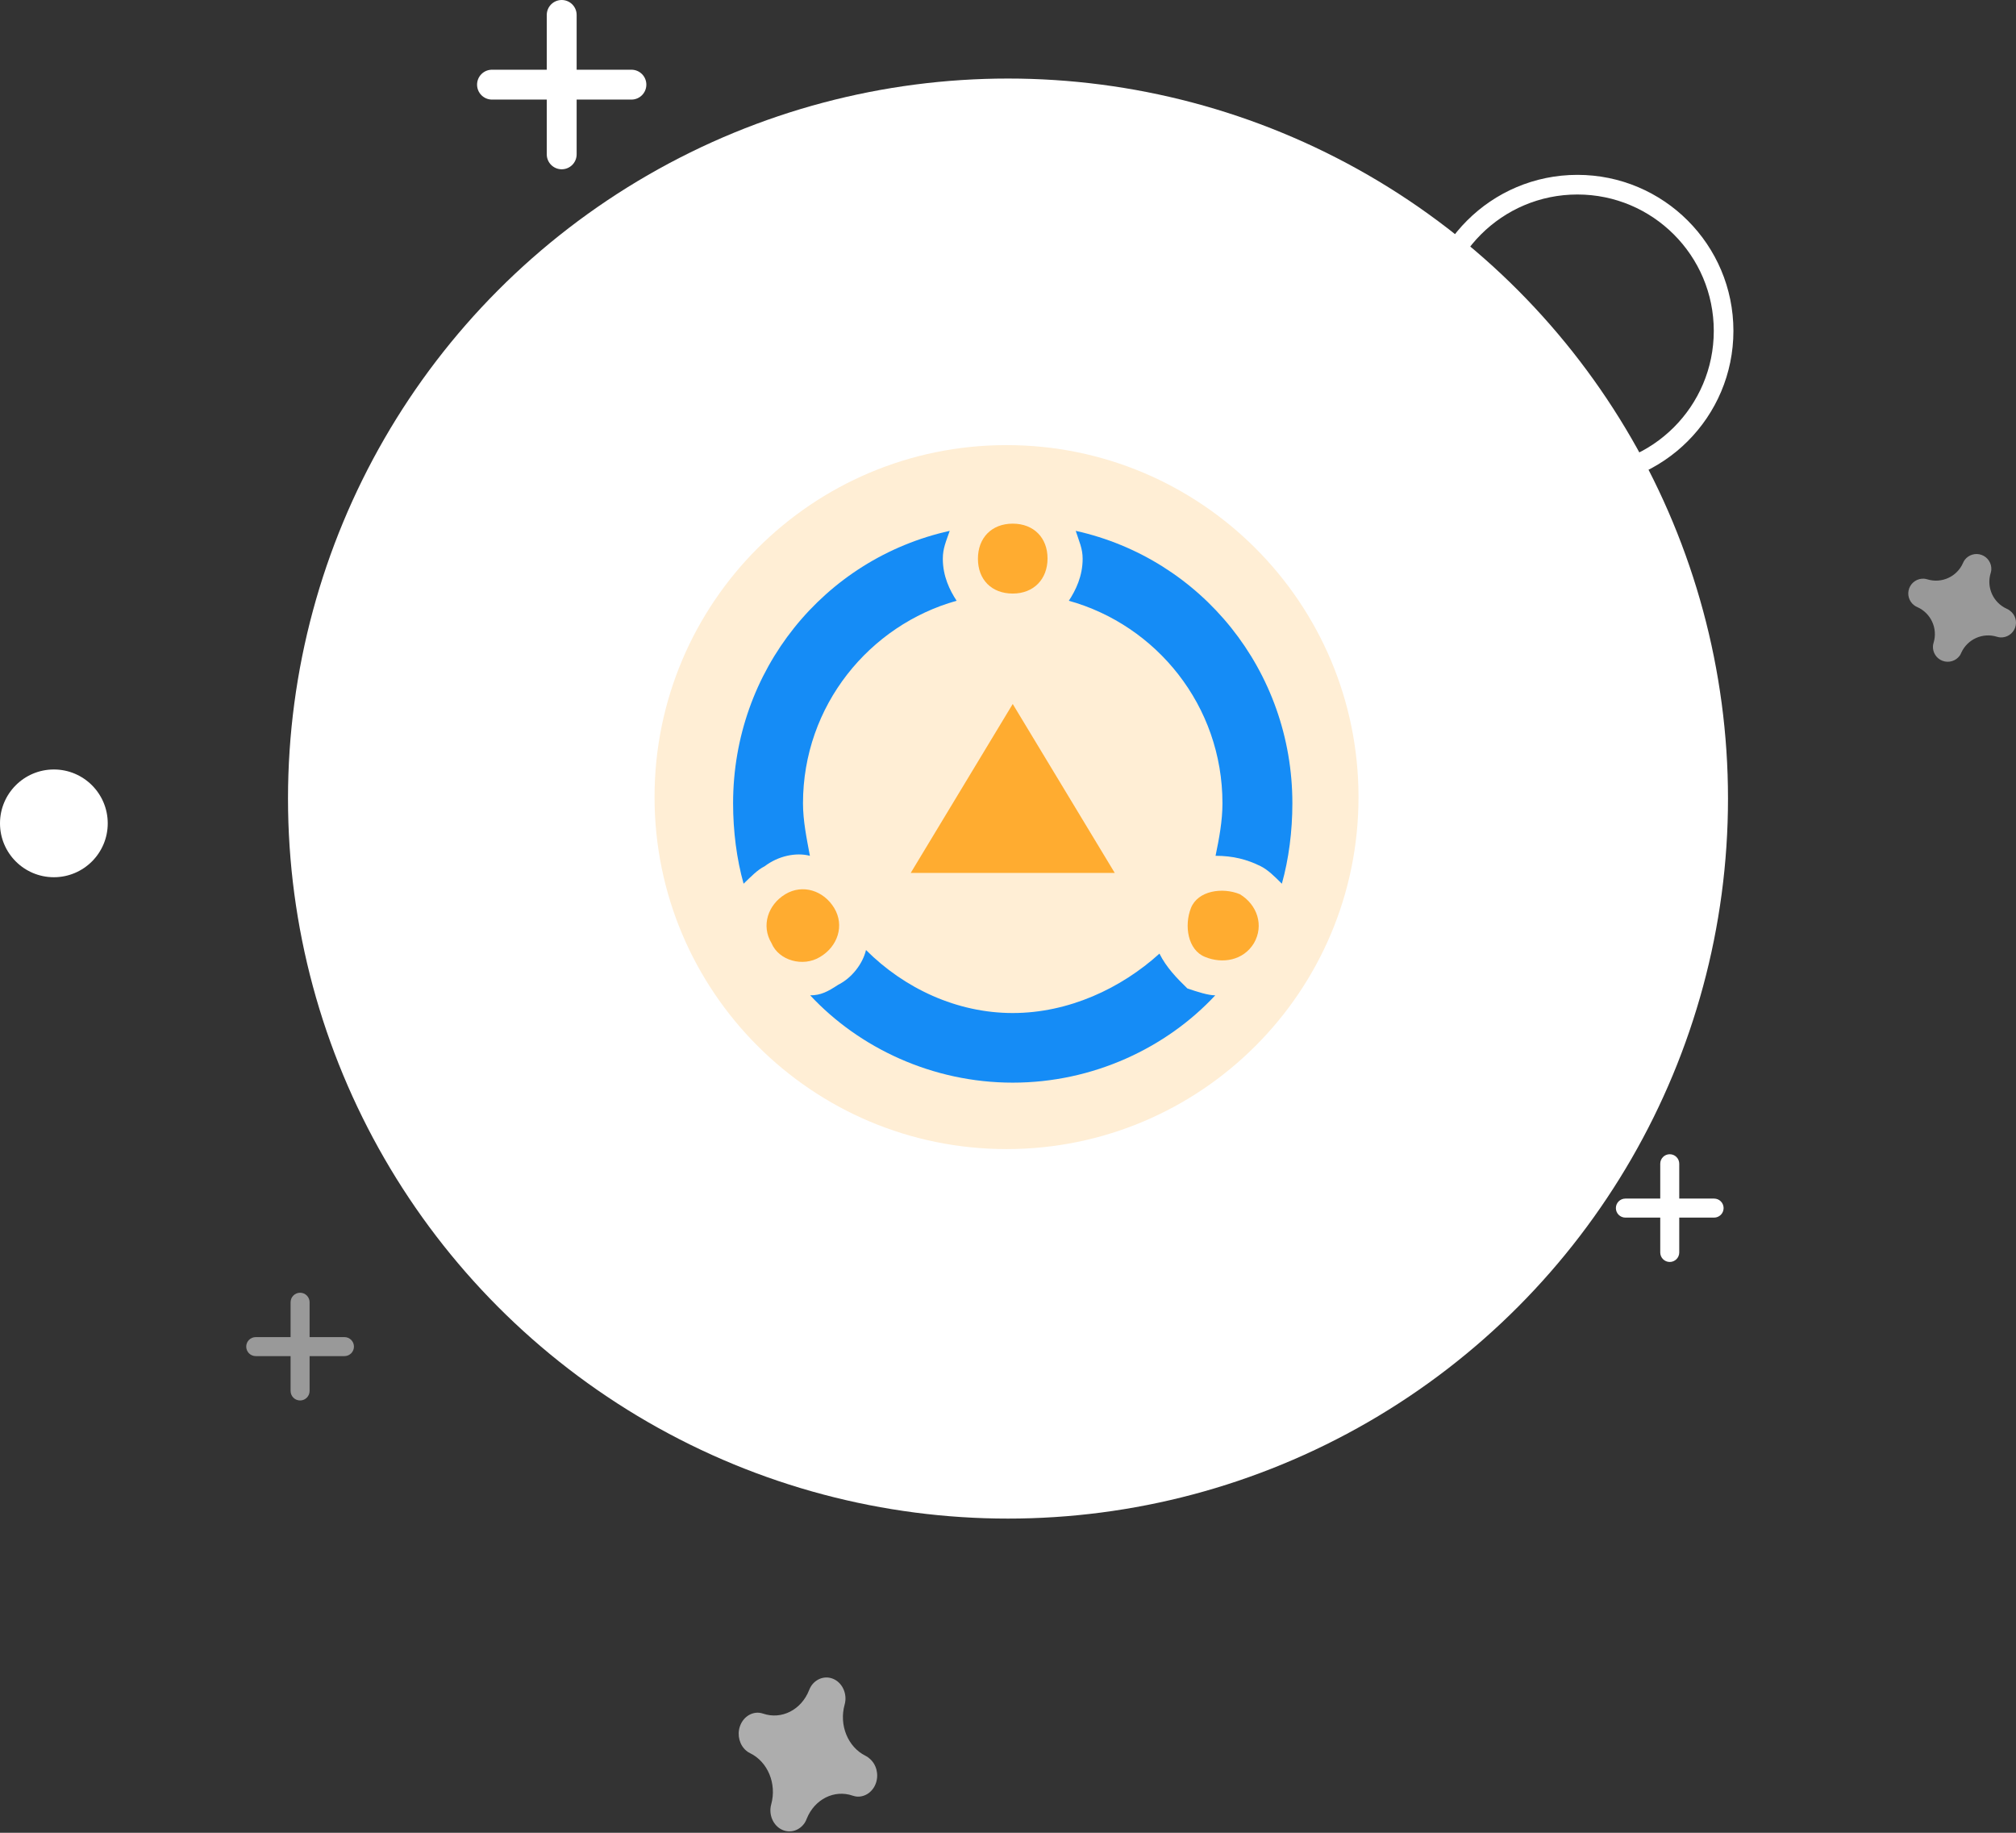 <?xml version="1.0" encoding="UTF-8"?>
<svg width="154px" height="140px" viewBox="0 0 154 140" version="1.1" xmlns="http://www.w3.org/2000/svg" xmlns:xlink="http://www.w3.org/1999/xlink">
    <rect x="0" y="0" width="154" height="140" fill="#333333" stroke="none"/>
    <!-- Generator: Sketch 55.2 (78181) - https://sketchapp.com -->
    <title>编组 3</title>
    <desc>Created with Sketch.</desc>
    <g id="网站改版" stroke="none" stroke-width="1" fill="none" fill-rule="evenodd">
        <g id="画板" transform="translate(-882, -749)">
            <g id="编组-8" transform="translate(749, 695)">
                <g id="编组-3" transform="translate(133, 54)">
                    <g id="编组">
                        <path d="M153.294,46.502 C152.255,46.033 151.728,44.864 152.065,43.775 C152.09,43.694 152.107,43.609 152.114,43.524 L152.114,43.524 C152.146,43.024 151.846,42.563 151.376,42.39 C150.907,42.217 150.379,42.374 150.079,42.774 L150.079,42.774 C150.03,42.843 149.989,42.917 149.956,42.995 C149.5,44.048 148.325,44.59 147.227,44.254 C147.145,44.229 147.06,44.213 146.975,44.205 L146.975,44.205 C146.475,44.173 146.014,44.473 145.841,44.942 C145.668,45.412 145.824,45.939 146.225,46.238 L146.225,46.238 C146.293,46.291 146.367,46.334 146.446,46.367 C147.497,46.826 148.039,47.998 147.706,49.094 C147.681,49.174 147.665,49.257 147.657,49.34 L147.657,49.34 C147.622,49.84 147.921,50.304 148.391,50.479 C148.862,50.653 149.392,50.497 149.692,50.095 L149.692,50.095 C149.742,50.025 149.784,49.949 149.815,49.868 C150.283,48.828 151.454,48.3 152.544,48.64 C152.626,48.665 152.711,48.681 152.796,48.689 L152.796,48.689 C153.296,48.721 153.757,48.421 153.93,47.952 C154.103,47.483 153.947,46.955 153.546,46.656 L153.546,46.656 C153.47,46.593 153.385,46.541 153.294,46.502 Z" id="路径" fill="#FFFFFF" fill-rule="nonzero" opacity="0.5"></path>
                        <path d="M66.1,134.111 C64.764,133.441 64.086,131.771 64.519,130.216 C64.552,130.099 64.574,129.978 64.582,129.856 L64.582,129.856 C64.624,129.143 64.238,128.484 63.634,128.237 C63.03,127.99 62.352,128.213 61.967,128.785 L61.967,128.785 C61.903,128.884 61.85,128.99 61.808,129.101 C61.221,130.605 59.711,131.379 58.299,130.9 C58.194,130.864 58.085,130.841 57.975,130.83 L57.975,130.83 C57.333,130.784 56.74,131.212 56.517,131.883 C56.295,132.553 56.496,133.306 57.011,133.734 L57.011,133.734 C57.098,133.809 57.194,133.871 57.296,133.918 C58.647,134.573 59.343,136.247 58.916,137.814 C58.883,137.928 58.862,138.046 58.853,138.165 L58.853,138.165 C58.807,138.88 59.192,139.542 59.797,139.792 C60.402,140.042 61.083,139.818 61.469,139.244 L61.469,139.244 C61.534,139.144 61.587,139.035 61.627,138.92 C62.228,137.433 63.735,136.68 65.136,137.165 C65.241,137.201 65.35,137.224 65.46,137.235 L65.46,137.235 C66.102,137.281 66.695,136.853 66.918,136.182 C67.14,135.512 66.939,134.759 66.424,134.331 L66.424,134.331 C66.326,134.24 66.217,134.166 66.1,134.111 Z" id="路径" fill="#FFFFFF" fill-rule="nonzero" opacity="0.6"></path>
                        <circle id="椭圆形" fill="#FFFFFF" cx="4.115" cy="62.893" r="4.115"></circle>
                        <circle id="椭圆形" stroke="#FFFFFF" stroke-width="1.5" cx="120.496" cy="25.275" r="11.168"></circle>
                        <path d="M44.049,5.325 L48.233,5.325 C48.863,5.325 49.374,5.835 49.374,6.466 C49.374,7.096 48.863,7.607 48.233,7.607 L44.049,7.607 L44.049,11.79 C44.049,12.42 43.539,12.931 42.908,12.931 C42.278,12.931 41.767,12.42 41.767,11.79 L41.767,7.607 L37.584,7.607 C36.954,7.607 36.443,7.096 36.443,6.466 C36.443,5.835 36.954,5.325 37.584,5.325 L41.767,5.325 L41.767,1.141 C41.767,0.511 42.278,-2.83059518e-14 42.908,-2.84217094e-14 C43.539,-2.85374671e-14 44.049,0.511 44.049,1.141 L44.049,5.325 Z" id="形状结合" fill="#FFFFFF" fill-rule="nonzero"></path>
                        <path d="M128.276,91.556 L130.938,91.556 C131.339,91.556 131.664,91.881 131.664,92.282 C131.664,92.683 131.339,93.009 130.938,93.009 L128.276,93.009 L128.276,95.671 C128.276,96.072 127.951,96.397 127.55,96.397 C127.149,96.397 126.824,96.072 126.824,95.671 L126.824,93.009 L124.161,93.009 C123.76,93.009 123.435,92.683 123.435,92.282 C123.435,91.881 123.76,91.556 124.161,91.556 L126.824,91.556 L126.824,88.894 C126.824,88.493 127.149,88.168 127.55,88.168 C127.951,88.168 128.276,88.493 128.276,88.894 L128.276,91.556 Z" id="形状结合" fill="#FFFFFF" fill-rule="nonzero"></path>
                        <path d="M23.65,102.137 L26.312,102.137 C26.713,102.137 27.038,102.462 27.038,102.863 C27.038,103.264 26.713,103.589 26.312,103.589 L23.65,103.589 L23.65,106.251 C23.65,106.652 23.325,106.977 22.924,106.977 C22.523,106.977 22.198,106.652 22.198,106.251 L22.198,103.589 L19.535,103.589 C19.134,103.589 18.809,103.264 18.809,102.863 C18.809,102.462 19.134,102.137 19.535,102.137 L22.198,102.137 L22.198,99.474 C22.198,99.073 22.523,98.748 22.924,98.748 C23.325,98.748 23.65,99.073 23.65,99.474 L23.65,102.137 Z" id="形状结合" fill="#FFFFFF" fill-rule="nonzero" opacity="0.497"></path>
                    </g>
                    <circle id="椭圆形" fill="#FFFFFF" cx="77" cy="61" r="55"></circle>
                    <g id="编组-7" transform="translate(50, 34)">
                        <path d="M26.888,0 C12.038,0 0,12.038 0,26.888 C0,41.738 12.038,53.775 26.888,53.775 C41.738,53.775 53.775,41.738 53.775,26.888 C53.775,12.038 41.738,0 26.888,0 Z" id="路径" fill="#FFEED5" fill-rule="nonzero"></path>
                        <g id="编组-4" transform="translate(6, 6)">
                            <polygon id="路径" fill="#FFAC30" points="13.569 26.679 29.154 26.679 21.361 13.775"></polygon>
                            <path d="M36.832,36.03 C33.096,40.041 27.504,42.7 21.361,42.7 C15.219,42.7 9.626,40.041 5.89,36.03 C6.693,36.03 7.22,35.755 8.022,35.228 C9.076,34.701 9.901,33.623 10.153,32.569 C13.087,35.503 17.098,37.382 21.361,37.382 C25.624,37.382 29.635,35.503 32.569,32.844 C33.096,33.898 33.898,34.724 34.701,35.503 C35.503,35.778 36.305,36.03 36.832,36.03 L36.832,36.03 Z" id="路径" fill="#158CF6"></path>
                            <path d="M41.92,27.504 C41.393,26.977 40.866,26.449 40.316,26.174 C39.262,25.647 38.184,25.372 36.855,25.372 C37.13,24.043 37.382,22.714 37.382,21.361 C37.382,13.889 32.317,7.747 25.647,5.89 C26.174,5.088 26.702,4.011 26.702,2.682 C26.702,1.879 26.427,1.352 26.174,0.55 C35.778,2.682 42.723,11.231 42.723,21.361 C42.723,23.493 42.448,25.624 41.92,27.504 Z" id="路径" fill="#158CF6"></path>
                            <path d="M0.802,27.504 C0.275,25.624 1.43884904e-13,23.493 1.43884904e-13,21.361 C1.43884904e-13,11.208 6.945,2.682 16.548,0.55 C16.273,1.352 16.021,1.879 16.021,2.682 C16.021,4.011 16.548,5.088 17.075,5.89 C10.429,7.747 5.34,13.889 5.34,21.361 C5.34,22.691 5.615,24.02 5.867,25.372 C4.813,25.097 3.461,25.372 2.407,26.174 C1.879,26.427 1.352,26.977 0.802,27.504 Z" id="路径" fill="#158CF6"></path>
                            <path d="M21.361,5.34 C19.757,5.34 18.703,4.286 18.703,2.682 C18.703,1.077 19.757,6.57252031e-14 21.361,6.57252031e-14 C22.966,6.57252031e-14 24.02,1.077 24.02,2.659 C24.02,4.24 22.966,5.34 21.361,5.34 L21.361,5.34 Z" id="路径" fill="#FFAC30"></path>
                            <path d="M2.934,32.042 C2.132,30.713 2.659,29.108 3.988,28.306 C5.317,27.504 6.922,28.031 7.724,29.36 C8.526,30.69 7.999,32.294 6.647,33.096 C5.34,33.898 3.484,33.371 2.934,32.042 Z" id="路径" fill="#FFAC30"></path>
                            <path d="M39.789,32.042 C38.987,33.371 37.382,33.646 36.053,33.096 C34.724,32.569 34.448,30.69 34.976,29.36 C35.503,28.031 37.382,27.756 38.712,28.306 C40.041,29.108 40.568,30.69 39.789,32.042 Z" id="路径" fill="#FFAC30"></path>
                        </g>
                    </g>
                </g>
            </g>
        </g>
    </g>
</svg>